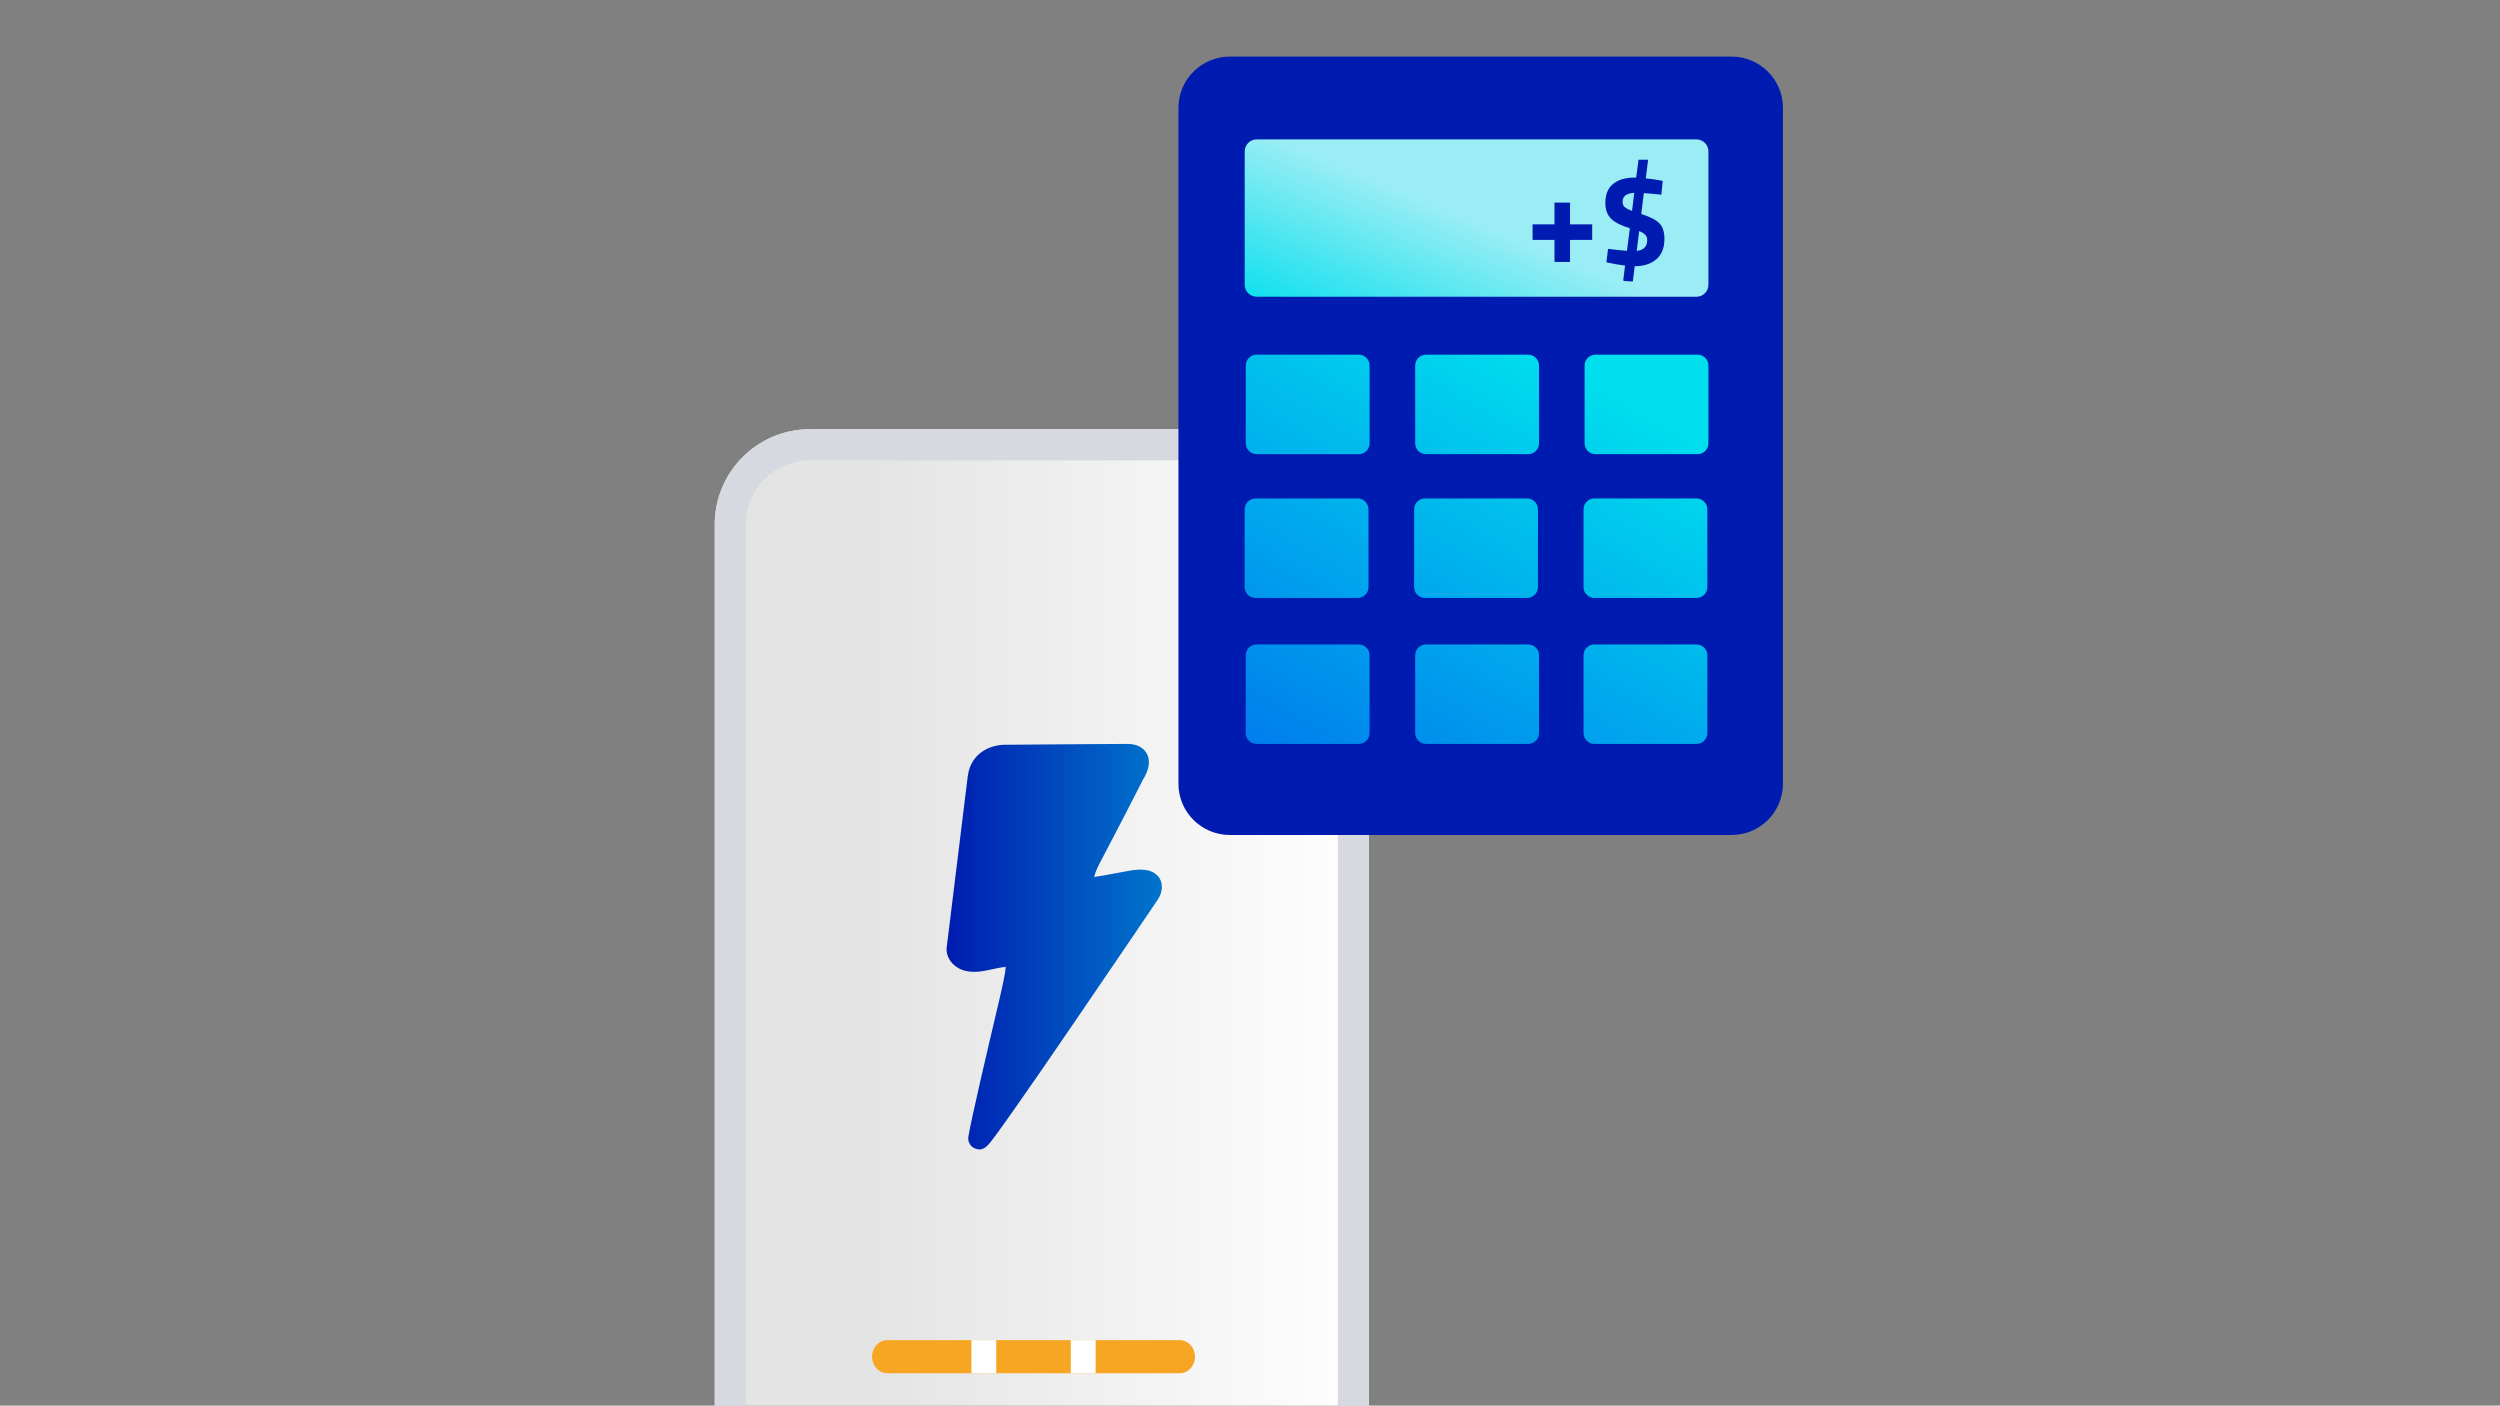 <svg width="1679" height="944" viewBox="0 0 1679 944" fill="none" xmlns="http://www.w3.org/2000/svg">
<rect x="0" y="0" width="1679" height="944" fill="#808080" stroke="none"/>
<g clip-path="url(#clip0_3778_19936)">
<path d="M480 352.302C480 316.936 508.608 288.267 543.899 288.267H855.46C890.75 288.267 919.358 316.936 919.358 352.302V1013.97C919.358 1049.33 890.75 1078 855.46 1078H543.899C508.608 1078 480 1049.33 480 1013.97V352.302Z" fill="url(#paint0_linear_3778_19936)"/>
<path fill-rule="evenodd" clip-rule="evenodd" d="M855.46 309.148H543.899C520.116 309.148 500.836 328.468 500.836 352.302V1013.97C500.836 1037.8 520.116 1057.12 543.899 1057.12H855.46C879.242 1057.12 898.522 1037.8 898.522 1013.97V352.302C898.522 328.468 879.242 309.148 855.46 309.148ZM543.899 288.267C508.608 288.267 480 316.936 480 352.302V1013.97C480 1049.33 508.608 1078 543.899 1078H855.46C890.75 1078 919.358 1049.33 919.358 1013.97V352.302C919.358 316.936 890.75 288.267 855.46 288.267H543.899Z" fill="#D6D9E0"/>
<path d="M657.871 771.972C656.981 771.972 656.042 771.779 655.003 771.391C651.74 770.179 649.812 766.834 650.356 763.49C651.839 753.504 664.051 701.542 669.292 679.293L670.973 672.264C672.901 663.83 675.274 653.699 675.422 649.337C672.456 649.579 667.116 650.791 662.963 651.663C653.916 653.651 646.846 652.778 641.852 648.997C636.266 644.974 635.722 639.206 635.722 638.091V636.976C635.722 636.976 647.538 540.903 649.911 521.563C652.037 504.112 667.512 499.847 675.768 500.186C679.279 500.186 741.821 499.604 757.098 499.604C765.008 499.604 768.469 503.143 770.15 506.051C773.809 512.741 769.606 520.496 767.777 523.308C766.047 526.846 751.017 556.124 738.755 579.342C736.036 584.432 735.146 587.437 734.899 589.037C735.245 589.037 735.69 588.94 735.937 588.794C736.481 588.6 736.976 588.552 737.519 588.552C737.519 588.552 740.486 588.213 757.493 584.965C764.316 583.656 773.809 582.735 778.456 589.424C781.769 594.223 780.137 600.331 777.665 604.015C777.319 604.548 749.336 645.944 721.402 686.758C705.037 710.751 691.886 729.801 682.245 743.471C676.559 751.614 672.06 757.915 668.946 762.133C664.397 768.337 661.678 772.021 657.723 772.021L657.92 772.118L657.871 771.972Z" fill="url(#paint1_linear_3778_19936)"/>
<path d="M802.566 911.155C802.566 917.28 797.985 922.278 792.269 922.278L595.965 922.278C590.295 922.278 585.668 917.329 585.668 911.155C585.668 905.03 590.25 900.032 595.965 900.032L792.269 900.032C797.939 900.032 802.566 904.981 802.566 911.155Z" fill="#F6A623"/>
<path d="M669.09 922.278L669.09 900.032L652.406 900.032L652.406 922.278L669.09 922.278Z" fill="white"/>
<path d="M735.829 922.278L735.829 900.032L719.145 900.032L719.145 922.278L735.829 922.278Z" fill="white"/>
<path d="M791.443 72.413C791.443 53.407 806.92 38 826.011 38H1162.86C1181.96 38 1197.43 53.407 1197.43 72.413V526.368C1197.43 545.374 1181.96 560.781 1162.86 560.781H826.011C806.92 560.781 791.443 545.374 791.443 526.368V72.413Z" fill="url(#paint2_radial_3778_19936)"/>
<path d="M835.936 101.687C835.936 97.229 839.536 93.615 843.978 93.615H1139.34C1143.78 93.615 1147.38 97.229 1147.38 101.687V191.212C1147.38 195.67 1143.78 199.284 1139.34 199.284H843.978C839.536 199.284 835.936 195.67 835.936 191.212V101.687Z" fill="url(#paint3_linear_3778_19936)"/>
<path d="M836.665 245.475C836.665 241.465 839.93 238.214 843.959 238.214H912.52C916.548 238.214 919.814 241.465 919.814 245.475V297.753C919.814 301.763 916.548 305.014 912.52 305.014H843.959C839.93 305.014 836.665 301.763 836.665 297.753V245.475Z" fill="url(#paint4_linear_3778_19936)"/>
<path d="M835.936 342.044C835.936 338.034 839.201 334.783 843.229 334.783H911.791C915.819 334.783 919.084 338.034 919.084 342.044V394.322C919.084 398.332 915.819 401.583 911.791 401.583H843.229C839.201 401.583 835.936 398.332 835.936 394.322V342.044Z" fill="url(#paint5_linear_3778_19936)"/>
<path d="M843.959 432.804C839.93 432.804 836.665 436.055 836.665 440.065V492.343C836.665 496.353 839.93 499.604 843.959 499.604H912.52C916.548 499.604 919.814 496.353 919.814 492.343V440.065C919.814 436.055 916.548 432.804 912.52 432.804H843.959Z" fill="url(#paint6_linear_3778_19936)"/>
<path d="M950.448 245.475C950.448 241.465 953.713 238.214 957.741 238.214H1026.3C1030.33 238.214 1033.6 241.465 1033.6 245.475V297.753C1033.6 301.763 1030.33 305.014 1026.3 305.014H957.741C953.713 305.014 950.448 301.763 950.448 297.753V245.475Z" fill="url(#paint7_linear_3778_19936)"/>
<path d="M957.012 334.783C952.984 334.783 949.718 338.034 949.718 342.044V394.322C949.718 398.332 952.984 401.583 957.012 401.583H1025.57C1029.6 401.583 1032.87 398.332 1032.87 394.322V342.044C1032.87 338.034 1029.6 334.783 1025.57 334.783H957.012Z" fill="url(#paint8_linear_3778_19936)"/>
<path d="M950.448 440.065C950.448 436.055 953.713 432.804 957.741 432.804H1026.3C1030.33 432.804 1033.6 436.055 1033.6 440.065V492.343C1033.6 496.353 1030.33 499.604 1026.3 499.604H957.741C953.713 499.604 950.448 496.353 950.448 492.343V440.065Z" fill="url(#paint9_linear_3778_19936)"/>
<path d="M1071.52 238.214C1067.5 238.214 1064.23 241.465 1064.23 245.475V297.753C1064.23 301.763 1067.5 305.014 1071.52 305.014H1140.09C1144.11 305.014 1147.38 301.763 1147.38 297.753V245.475C1147.38 241.465 1144.11 238.214 1140.09 238.214H1071.52Z" fill="url(#paint10_linear_3778_19936)"/>
<path d="M1063.5 342.044C1063.5 338.034 1066.77 334.783 1070.79 334.783H1139.36C1143.38 334.783 1146.65 338.034 1146.65 342.044V394.322C1146.65 398.332 1143.38 401.583 1139.36 401.583H1070.79C1066.77 401.583 1063.5 398.332 1063.5 394.322V342.044Z" fill="url(#paint11_linear_3778_19936)"/>
<path d="M1070.79 432.804C1066.77 432.804 1063.5 436.055 1063.5 440.065V492.343C1063.5 496.353 1066.77 499.604 1070.79 499.604H1139.36C1143.38 499.604 1146.65 496.353 1146.65 492.343V440.065C1146.65 436.055 1143.38 432.804 1139.36 432.804H1070.79Z" fill="url(#paint12_linear_3778_19936)"/>
<path d="M1117.83 160.424C1117.83 166.457 1116 171.04 1112.35 174.173C1108.69 177.247 1103.91 178.785 1097.99 178.785H1097.9L1096.6 189.053C1092.3 188.879 1090.16 188.676 1090.16 188.444L1091.38 178.35C1087.08 177.828 1083.49 177.218 1080.59 176.522L1078.85 176.174L1079.98 167.124C1084.56 167.763 1088.8 168.198 1092.68 168.43L1094.6 153.289C1088.62 151.49 1084.39 149.315 1081.89 146.762C1079.4 144.21 1078.15 140.729 1078.15 136.32C1078.15 130.577 1079.89 126.313 1083.37 123.529C1086.85 120.686 1091.64 119.265 1097.73 119.265H1098.86L1100.43 107.256H1106.87L1105.3 119.787C1108.9 120.135 1112.2 120.599 1115.22 121.179L1116.7 121.527L1115.74 130.751C1111.51 130.287 1107.59 129.939 1103.99 129.707L1102.25 143.717C1108.29 145.631 1112.38 147.748 1114.52 150.069C1116.73 152.331 1117.83 155.783 1117.83 160.424ZM1089.72 135.537C1089.72 136.929 1090.16 138.061 1091.03 138.931C1091.9 139.801 1093.58 140.7 1096.08 141.628L1097.55 129.533C1092.33 129.765 1089.72 131.766 1089.72 135.537ZM1106.26 161.207C1106.26 159.815 1105.85 158.684 1105.04 157.814C1104.28 156.885 1102.89 156.015 1100.86 155.203L1099.21 168.517C1103.91 167.995 1106.26 165.558 1106.26 161.207Z" fill="#001CB0"/>
<path d="M1029.28 161.118V150.676H1043.99V136.057H1054.43V150.676H1069.31V161.118H1054.43V175.911H1043.99V161.118H1029.28Z" fill="#001CB0"/>
</g>
<defs>
<linearGradient id="paint0_linear_3778_19936" x1="480" y1="683.133" x2="919.407" y2="683.133" gradientUnits="userSpaceOnUse">
<stop offset="0.24" stop-color="#E4E4E4"/>
<stop offset="1" stop-color="white"/>
</linearGradient>
<linearGradient id="paint1_linear_3778_19936" x1="635.722" y1="635.764" x2="780.483" y2="635.764" gradientUnits="userSpaceOnUse">
<stop stop-color="#001CB0"/>
<stop offset="1" stop-color="#0075CC"/>
</linearGradient>
<radialGradient id="paint2_radial_3778_19936" cx="0" cy="0" r="1" gradientUnits="userSpaceOnUse" gradientTransform="translate(387381 280959) rotate(-30.829) scale(328466 378869)">
<stop/>
<stop offset="1" stop-color="#001CB0"/>
</radialGradient>
<linearGradient id="paint3_linear_3778_19936" x1="1146.57" y1="57.743" x2="1014.17" y2="375.592" gradientUnits="userSpaceOnUse">
<stop offset="0.42" stop-color="#9AEDF4"/>
<stop offset="0.76" stop-color="#00DFED"/>
</linearGradient>
<linearGradient id="paint4_linear_3778_19936" x1="1109.4" y1="275.173" x2="820.758" y2="775.103" gradientUnits="userSpaceOnUse">
<stop stop-color="#00DFED"/>
<stop offset="1" stop-color="#0034ED"/>
</linearGradient>
<linearGradient id="paint5_linear_3778_19936" x1="1109.4" y1="275.173" x2="820.758" y2="775.103" gradientUnits="userSpaceOnUse">
<stop stop-color="#00DFED"/>
<stop offset="1" stop-color="#0034ED"/>
</linearGradient>
<linearGradient id="paint6_linear_3778_19936" x1="1109.4" y1="275.173" x2="820.758" y2="775.103" gradientUnits="userSpaceOnUse">
<stop stop-color="#00DFED"/>
<stop offset="1" stop-color="#0034ED"/>
</linearGradient>
<linearGradient id="paint7_linear_3778_19936" x1="1109.4" y1="275.173" x2="820.758" y2="775.103" gradientUnits="userSpaceOnUse">
<stop stop-color="#00DFED"/>
<stop offset="1" stop-color="#0034ED"/>
</linearGradient>
<linearGradient id="paint8_linear_3778_19936" x1="1109.4" y1="275.173" x2="820.758" y2="775.103" gradientUnits="userSpaceOnUse">
<stop stop-color="#00DFED"/>
<stop offset="1" stop-color="#0034ED"/>
</linearGradient>
<linearGradient id="paint9_linear_3778_19936" x1="1109.4" y1="275.173" x2="820.758" y2="775.103" gradientUnits="userSpaceOnUse">
<stop stop-color="#00DFED"/>
<stop offset="1" stop-color="#0034ED"/>
</linearGradient>
<linearGradient id="paint10_linear_3778_19936" x1="1109.4" y1="275.173" x2="820.758" y2="775.103" gradientUnits="userSpaceOnUse">
<stop stop-color="#00DFED"/>
<stop offset="1" stop-color="#0034ED"/>
</linearGradient>
<linearGradient id="paint11_linear_3778_19936" x1="1109.4" y1="275.173" x2="820.758" y2="775.103" gradientUnits="userSpaceOnUse">
<stop stop-color="#00DFED"/>
<stop offset="1" stop-color="#0034ED"/>
</linearGradient>
<linearGradient id="paint12_linear_3778_19936" x1="1109.4" y1="275.173" x2="820.758" y2="775.103" gradientUnits="userSpaceOnUse">
<stop stop-color="#00DFED"/>
<stop offset="1" stop-color="#0034ED"/>
</linearGradient>
<clipPath id="clip0_3778_19936">
<rect width="1678.22" height="944" fill="white"/>
</clipPath>
</defs>
</svg>
